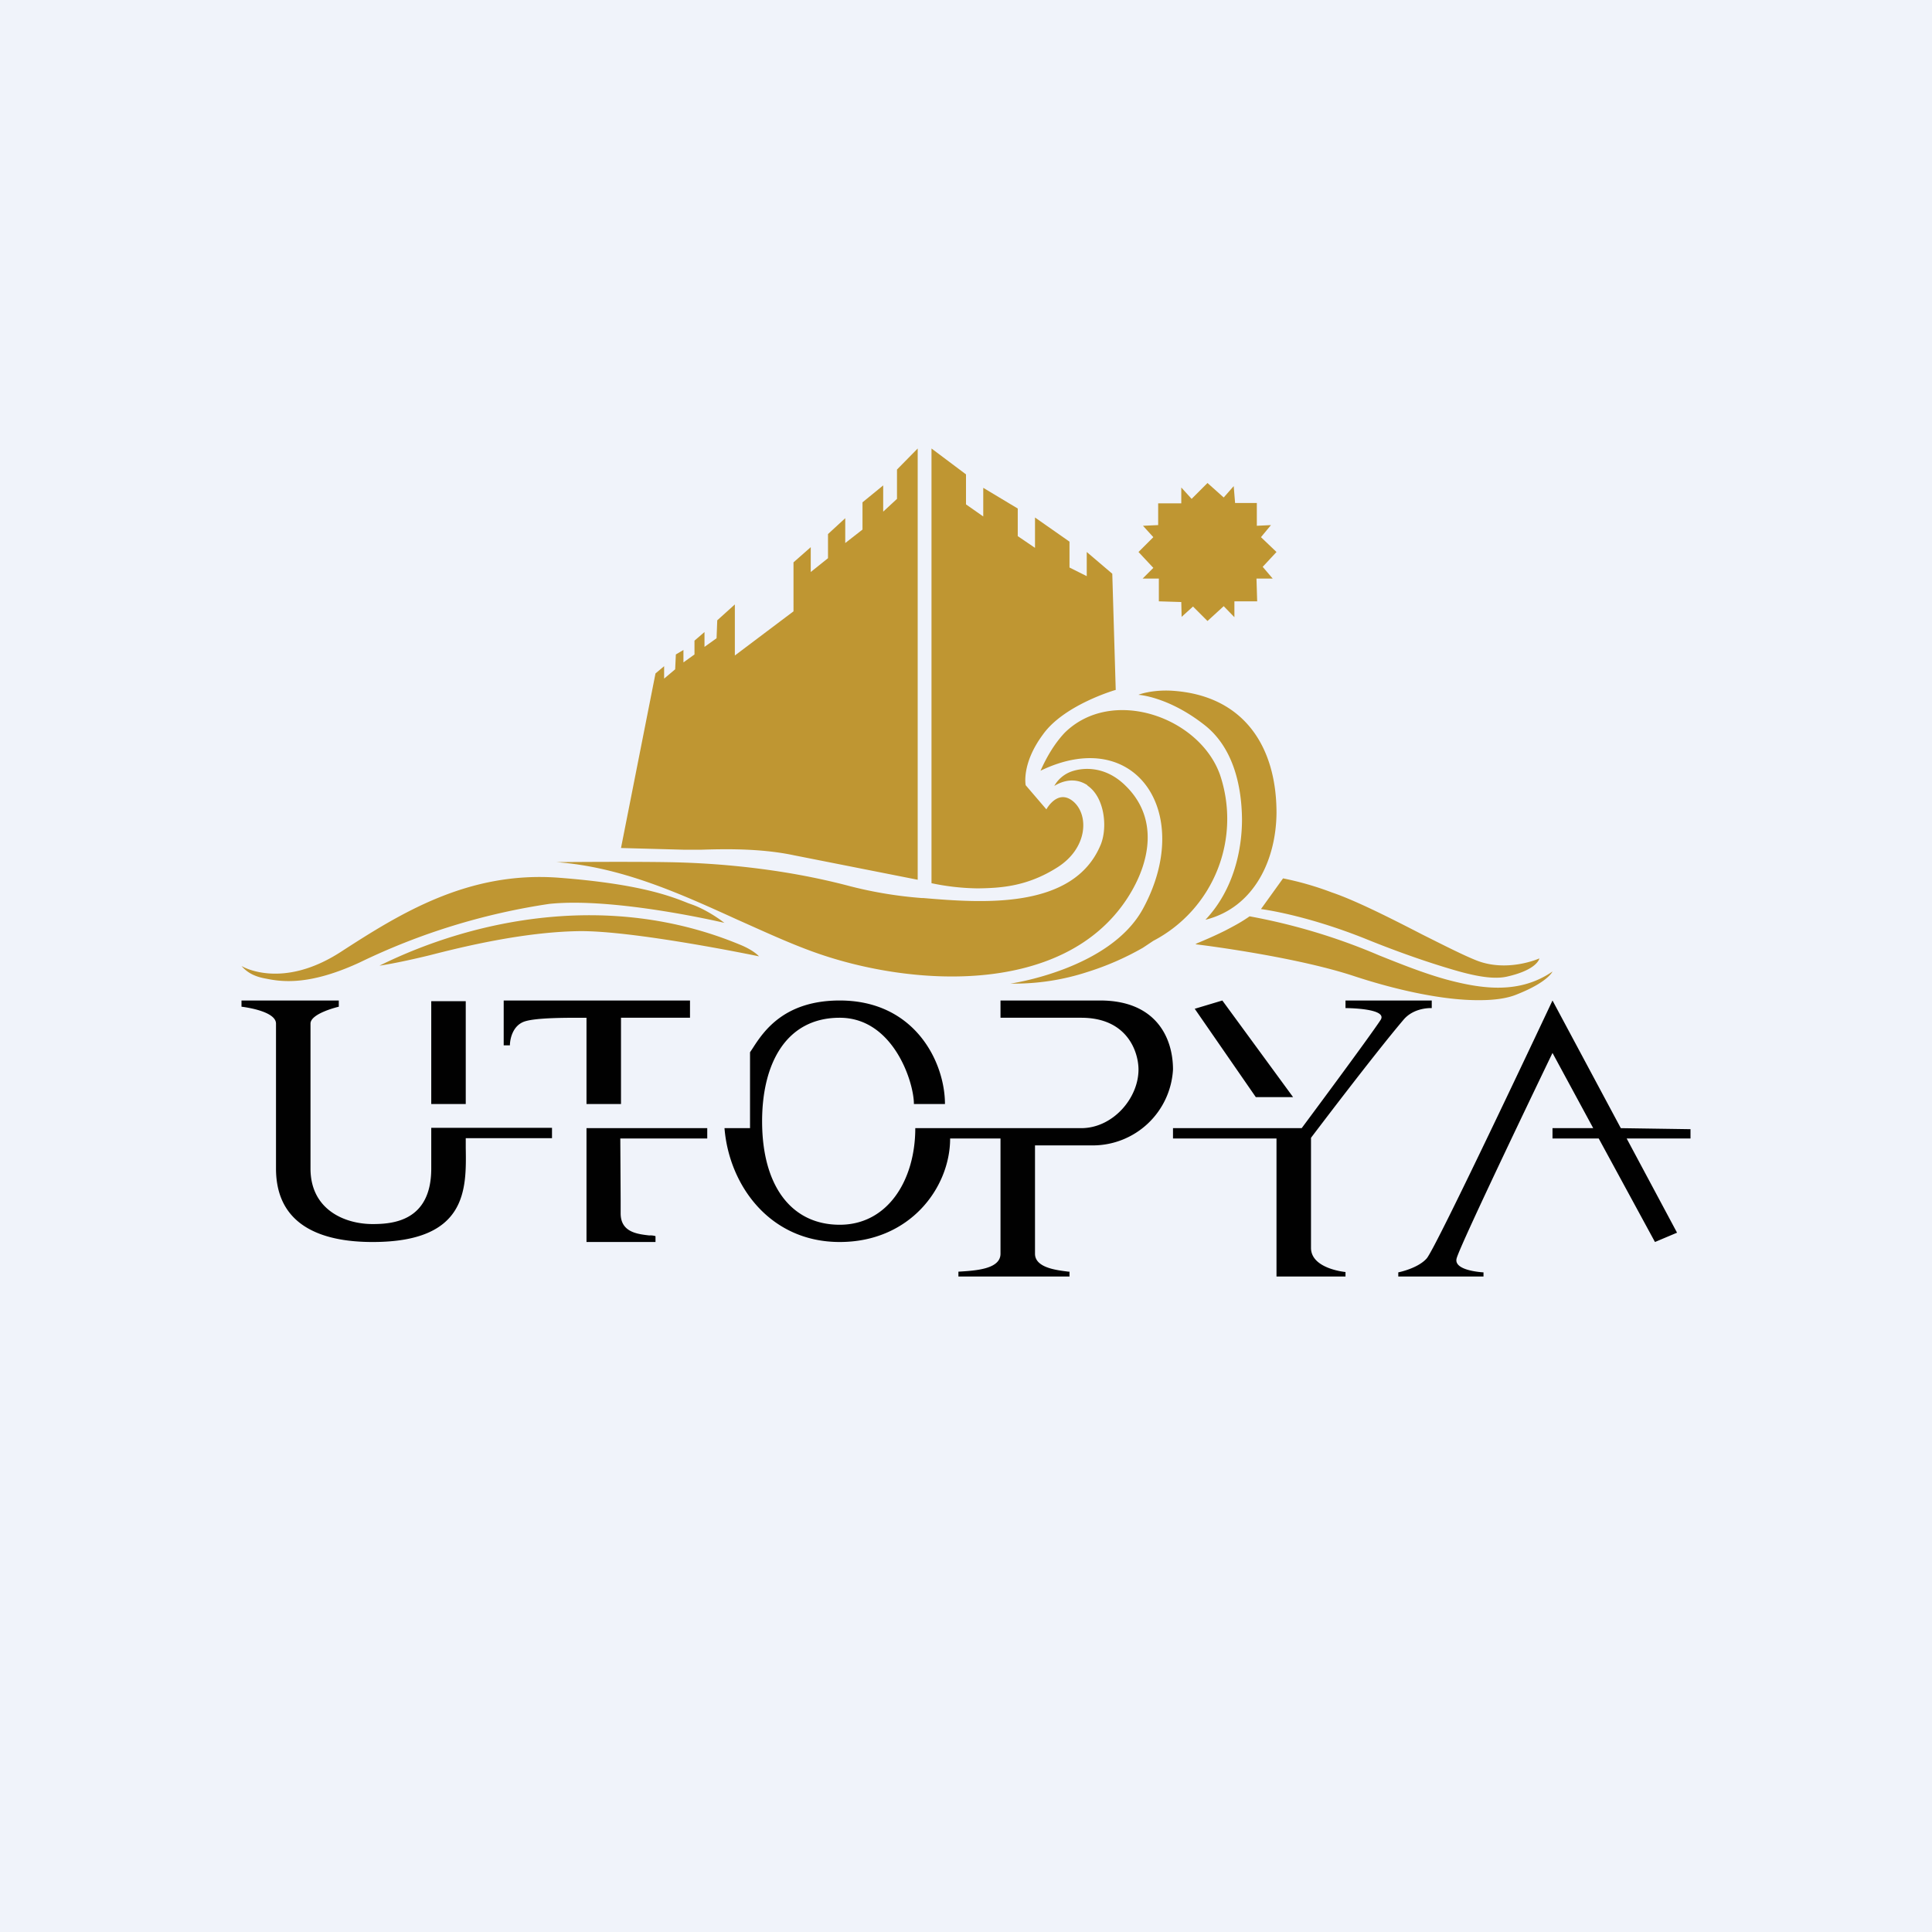 <!-- by TradingView --><svg xmlns="http://www.w3.org/2000/svg" viewBox="0 0 56 56"><path fill="#F0F3FA" d="M0 0h56v56H0z"/><path d="M18 24.58l1-5.06.25-.21v.36l.32-.27.02-.43.22-.13v.36l.32-.23v-.4l.29-.25v.43l.35-.25.02-.52.51-.46V19l1.7-1.28V16.3l.5-.44v.72l.5-.4v-.7l.5-.46v.72l.5-.39v-.79l.6-.49v.76l.4-.37v-.85l.6-.61v12.5l-3.59-.71c-.99-.21-2.07-.18-2.71-.16h-.45L18 24.58zm15.57-10v.64l-.44.02.3.33L33 16l.43.46-.31.31h.47v.66l.65.02.01.43.33-.3.42.42.47-.43.31.32v-.46h.66l-.02-.66h.47l-.29-.34.4-.43-.45-.43.29-.35-.41.02v-.66h-.63l-.04-.49-.29.33L35 14l-.46.46-.3-.33v.46h-.67zM32.33 20s-1.49.43-2.1 1.29c-.63.85-.5 1.47-.5 1.47l.6.7s.33-.62.79-.22c.45.4.4 1.35-.47 1.9-.88.56-1.65.6-2.3.61A6.83 6.83 0 0127 25.6V13l1 .75v.87l.5.35v-.83l1 .6v.8l.5.34V15l1 .7v.75l.5.25V16l.74.63.1 3.37zm-16.41 6.2c1.91-.2 5.08.55 5.08.55l-.03-.02c-.1-.08-.48-.35-.88-.5l-.14-.05c-.5-.2-1.4-.56-3.77-.74-2.61-.19-4.57 1.03-6.3 2.15C8.15 28.71 7 28 7 28c.2.23.44.32.73.37.49.1 1.28.18 2.69-.47a19 19 0 015.5-1.7zM22 27.72s-3.65-.76-5.25-.73c-1.6.03-3.33.45-4.3.7-.99.24-1.45.3-1.45.3 2.73-1.35 6.66-2.17 10.42-.62.43.17.58.35.58.35zm15.19-2.26zm0 0l-.64.89s1.24.15 3 .85c1.03.42 2 .75 2.75.96.51.14 1 .23 1.37.15.9-.2.95-.53.95-.53s-.95.43-1.87.04c-.37-.15-.92-.43-1.52-.73-.91-.47-1.94-.99-2.62-1.22a8.9 8.9 0 00-1.42-.41zm-1.5 1.42l-.17.09c-.26.13-.53.25-.82.37l-.05.03c.43.05 3 .39 4.62.93 1.25.41 2.6.7 3.62.69.42 0 .79-.05 1.06-.16.92-.36 1.05-.67 1.05-.67-.96.66-2.04.51-3.08.23-.65-.18-1.3-.44-1.95-.7a17.6 17.6 0 00-3.75-1.13c-.17.12-.34.22-.53.32zm-5.13-4.1zm.96-.02c-.47-.31-.92 0-.96.02.1-.18.26-.32.45-.4.29-.12.98-.23 1.61.39.96.93.74 2.21.06 3.26-1.87 2.88-6.36 2.57-9.16 1.54-.71-.26-1.42-.59-2.14-.91-1.65-.75-3.35-1.53-5.25-1.67 0 0 1.9-.02 3.21 0s3.28.16 5.31.7a12 12 0 002.07.34h.04c1.67.14 4.37.36 5.15-1.56.2-.51.1-1.37-.39-1.7zm-2.23 5.75s2.88-.41 3.84-2.17c1.5-2.76-.2-5.34-2.97-4 .18-.4.4-.78.7-1.1 1.37-1.35 3.9-.46 4.5 1.21a3.99 3.99 0 01-1.93 4.82l-.3.2a8.1 8.1 0 01-1.6.7 6.83 6.83 0 01-2.24.34zM36 23.75c0 .84-.22 2.02-1.06 2.91 1.4-.35 2.05-1.72 2.06-3.1 0-1.97-.99-3.42-3.05-3.54-.58-.03-.97.12-.95.12.02 0 .88.06 1.92.88.8.63 1.07 1.7 1.08 2.73z" fill="#BF9632"/><path d="M7 29h2.82v.18s-.82.19-.82.49v4.2c0 1.2 1 1.61 1.8 1.61.58 0 1.7-.08 1.7-1.61v-1.18H16v.3h-2.5v.28c.02 1.21.04 2.73-2.7 2.73-1.5 0-2.8-.49-2.8-2.13v-4.2c0-.38-1-.49-1-.49V29zm11 3h-1v-2.5h-.17c-.45 0-1.26 0-1.6.1-.38.11-.45.54-.45.7h-.18V29H20v.5h-2V32zm-1 4v-3.3h3.5v.3h-2.52l.01 1.8v.37c0 .55.49.6.83.64a.5.5 0 01.18.02V36h-2zm-4.5-6.98h1V32h-1v-2.98zM43 37h-2.47v-.12s.56-.11.82-.4C41.61 36.21 45 29 45 29l1.98 3.7 2.02.03V33h-1.85l1.46 2.73-.64.27-1.63-3H45v-.3h1.18L45 30.52s-2.7 5.6-2.78 5.96c-.09.36.78.4.78.4V37zm-8.37-7.76l.8-.24 2.05 2.8H36.4l-1.77-2.56zM39 29h2.5v.22s-.51-.03-.82.34c-.85 1-2.68 3.42-2.68 3.42v3.19c0 .61 1 .7 1 .7V37h-2v-4h-3v-.3h3.73s1.95-2.62 2.29-3.14c.21-.34-1.02-.34-1.02-.34V29zm-10 0v.5h2.34C32.7 29.5 33 30.52 33 31c0 .84-.75 1.7-1.66 1.7h-4.81c0 1.51-.8 2.8-2.19 2.8s-2.25-1.11-2.25-3c0-1.68.7-3 2.25-3s2.15 1.86 2.15 2.5h.9c0-1.2-.86-3-3.05-3-1.6 0-2.2.88-2.52 1.38a6.8 6.8 0 01-.08.12v2.2H21c.13 1.64 1.3 3.3 3.34 3.3s3.2-1.58 3.2-3H29v3.34c0 .45-.73.49-1.22.52V37H31v-.14h-.03c-.3-.04-.97-.1-.97-.52V33.2h1.67A2.33 2.33 0 0034 31c0-.94-.51-2-2.11-2H29z" fill="#010101"/></svg>